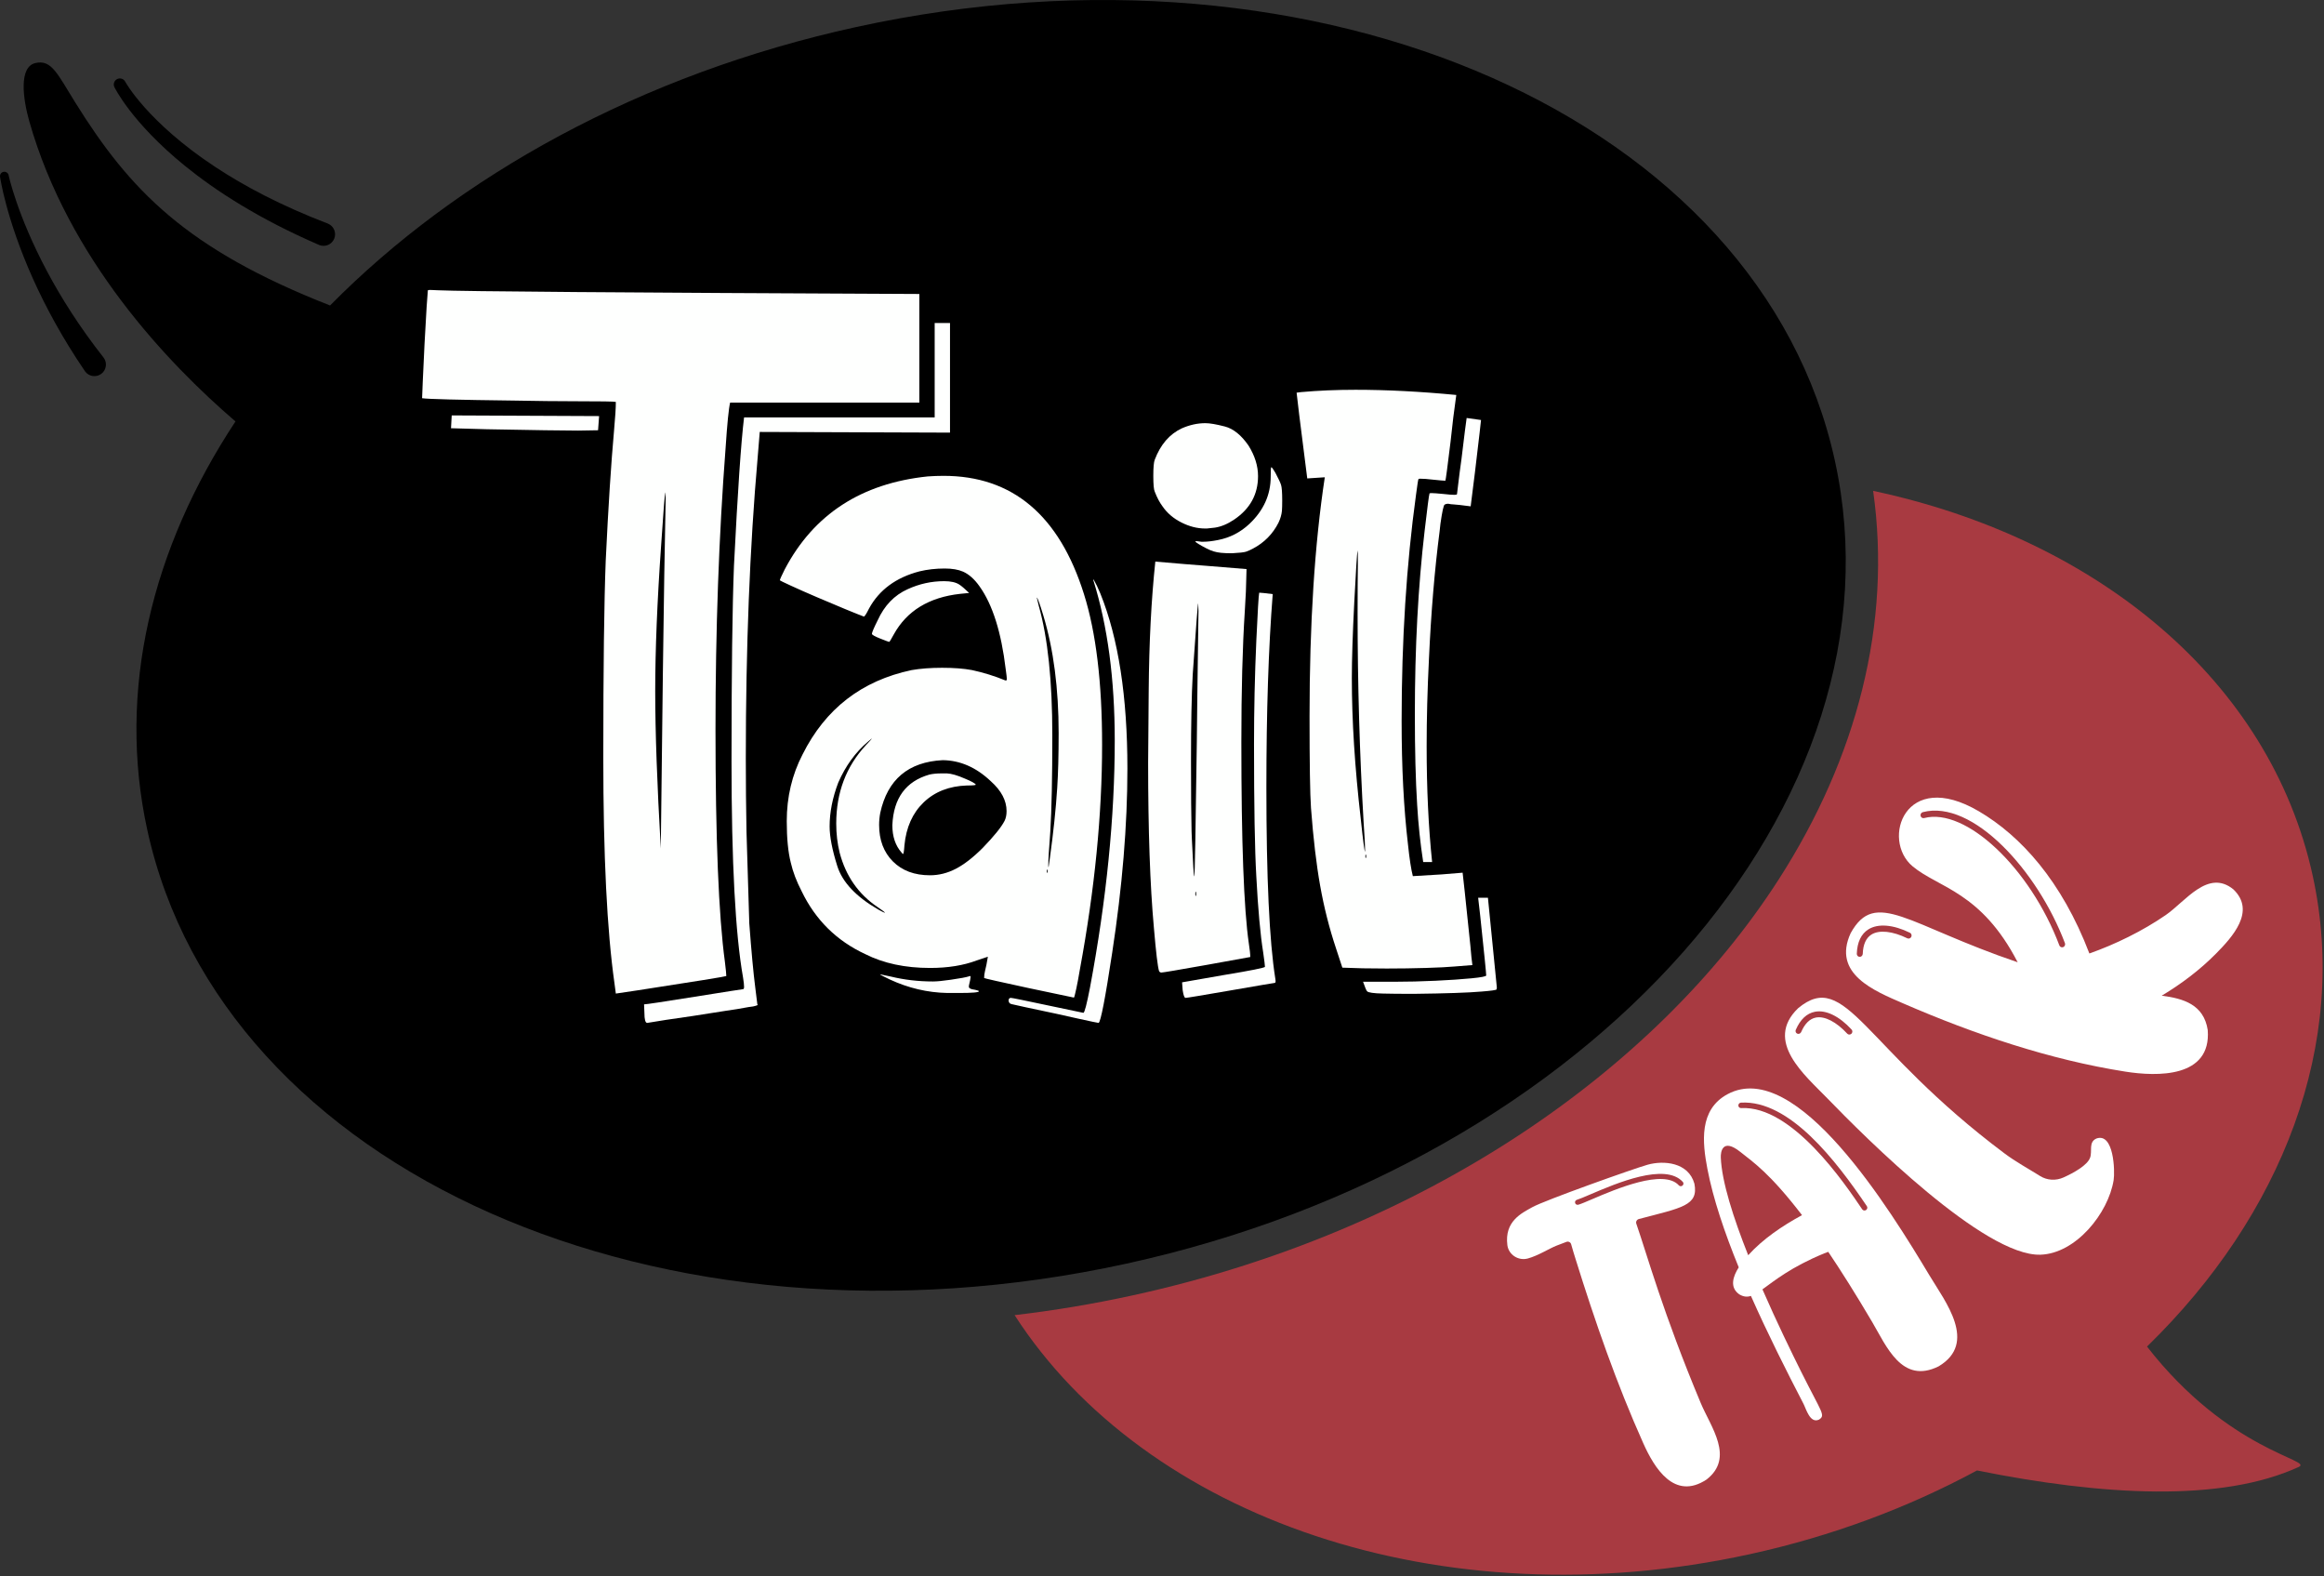 <?xml version="1.0" encoding="UTF-8" standalone="no"?>
<svg xmlns="http://www.w3.org/2000/svg" xmlns:xlink="http://www.w3.org/1999/xlink" xmlns:serif="http://www.serif.com/" width="100%" height="100%" viewBox="0 0 1618 1097" version="1.1" xml:space="preserve" style="fill-rule:evenodd;clip-rule:evenodd;stroke-linejoin:round;stroke-miterlimit:2;">
  <rect x="0" y="0" width="1618" height="1097" fill="#333333" stroke="none"/>
  <path d="M229.797,212.638c88.979,-90.185 216.557,-161.066 366.077,-193.773c324.229,-70.926 629.646,64.332 681.604,301.857c51.959,237.525 -169.09,487.948 -493.319,558.873c-324.229,70.925 -629.645,-64.333 -681.604,-301.858c-21.222,-97.013 3.099,-196.177 61.391,-284.384c-47.103,-40.424 -116.367,-113.137 -143.547,-208.911c-4.351,-15.331 -7.565,-37.968 4.374,-40.597c11.175,-2.46 15.184,7.52 27.642,27.523c37.936,60.912 77.02,101.932 177.382,141.27Z"></path>
  <path d="M1304.1,341.681c155.096,32.976 276.187,131.405 306.024,267.807c25.568,116.879 -21.387,236.398 -115.355,327.809c57.071,73.22 116.33,78.873 105.635,83.793c-53.803,24.747 -136.767,20.003 -223.984,2.447c-47.65,25.74 -100.846,45.741 -158.158,58.278c-214.899,47.009 -421.039,-25.501 -511.879,-166.392c27.301,-3.187 54.874,-7.779 82.582,-13.84c201.003,-43.969 363.287,-155.234 449.629,-289.798c54.052,-84.239 78.598,-177.655 65.506,-270.104Z" style="fill:#a83a41;"></path>
  <g>
    <path d="M0.045,123.105c-0.286,-1.651 0.822,-3.223 2.473,-3.509c1.65,-0.286 3.223,0.822 3.509,2.473c-0,-0 5.774,27.431 26.728,66.781c9.626,18.077 22.473,38.604 39.448,60.172c2.623,3.578 1.848,8.613 -1.73,11.236c-3.578,2.624 -8.613,1.848 -11.236,-1.73c-15.978,-23.432 -27.781,-45.495 -36.429,-64.81c-18.79,-41.967 -22.763,-70.613 -22.763,-70.613Z"></path>
    <path d="M79.692,60.714c-1.054,-2.072 -0.228,-4.609 1.844,-5.662c2.071,-1.054 4.608,-0.227 5.662,1.844c-0,-0 15.197,28.008 62.724,59.352c20.008,13.195 45.705,26.907 78.363,39.396c4.109,1.673 6.087,6.368 4.414,10.477c-1.673,4.109 -6.367,6.087 -10.477,4.414c-41.806,-18.075 -72.118,-37.694 -93.725,-55.288c-37.184,-30.276 -48.805,-54.533 -48.805,-54.533Z"></path>
  </g>
  <g>
    <g>
      <path d="M619.059,446.797c-0.268,0 -2.337,-0.767 -6.21,-2.303c-3.873,-1.536 -5.809,-2.638 -5.809,-3.305c-0,-0.935 1.335,-4.074 4.006,-9.415c4.674,-10.283 11.618,-17.495 20.833,-21.635c8.146,-3.739 16.626,-5.608 25.44,-5.608c4.674,-0 8.213,0.801 10.617,2.403c1.469,0.935 3.739,2.872 6.811,5.81l-6.21,0.601c-21.768,2.403 -37.192,11.818 -46.273,28.244c-1.87,3.472 -2.938,5.208 -3.205,5.208Zm9.615,147.634c-0.134,-0 -0.468,-0.334 -1.002,-1.002c-4.273,-4.807 -6.41,-11.151 -6.41,-19.03c0.801,-18.83 9.415,-30.581 25.841,-35.256c2.404,-0.534 5.141,-0.801 8.213,-0.801l4.006,0c3.072,0.134 7.212,1.336 12.42,3.606c4.54,1.87 7.078,3.272 7.612,4.207c-0,0.4 -2.07,0.6 -6.21,0.6c-12.286,0.401 -22.302,4.307 -30.047,11.719c-7.746,7.412 -12.22,17.394 -13.422,29.947c-0.267,4.007 -0.601,6.01 -1.001,6.01Zm118.988,99.958l-31.45,-6.611c-20.432,-4.406 -30.782,-6.744 -31.049,-7.011c0,-1.602 0.2,-3.205 0.601,-4.807c0.401,-1.603 0.735,-3.072 1.002,-4.407c0.267,-1.336 0.601,-3.205 1.001,-5.609l-7.812,2.604c-9.215,3.472 -20.032,5.208 -32.451,5.208c-17.361,0 -32.385,-3.205 -45.072,-9.615c-19.898,-9.214 -34.655,-23.771 -44.27,-43.669c-3.605,-6.944 -6.143,-13.621 -7.612,-20.032c-1.869,-7.345 -2.804,-16.96 -2.804,-28.845c-0,-16.827 3.672,-32.318 11.017,-46.474c15.892,-31.783 41.199,-51.348 75.92,-58.693c6.143,-1.068 13.221,-1.602 21.234,-1.602c8.146,-0 15.09,0.534 20.833,1.602c8.012,1.737 15.758,4.14 23.237,7.212l0.701,-0c0.066,-0 0.167,-0.267 0.3,-0.801c0,-0.935 -0.267,-3.272 -0.801,-7.011c-3.072,-25.775 -9.148,-45.005 -18.229,-57.692c-3.472,-4.941 -7.278,-8.346 -11.418,-10.216c-3.339,-1.469 -7.612,-2.203 -12.82,-2.203c-6.277,-0 -12.153,0.667 -17.628,2.003c-16.293,4.273 -27.978,12.887 -35.056,25.841c-1.869,3.739 -3.071,5.609 -3.605,5.609c-2.538,-0.935 -6.878,-2.671 -13.021,-5.209c-6.143,-2.537 -12.72,-5.308 -19.731,-8.313c-7.011,-3.005 -13.054,-5.675 -18.129,-8.012c-5.074,-2.338 -7.612,-3.573 -7.612,-3.706c0,-0.535 1.135,-3.072 3.406,-7.612c20.165,-38.328 53.351,-59.895 99.557,-64.703c3.739,-0.267 7.412,-0.4 11.017,-0.4c47.943,-0 80.528,27.443 97.755,82.33c8.413,26.709 12.62,61.631 12.62,104.766c-0,48.61 -5.141,100.692 -15.424,156.247c-0.535,3.071 -1.002,5.709 -1.403,7.912c-0.4,2.204 -0.768,4.04 -1.101,5.509c-0.334,1.469 -0.601,2.637 -0.802,3.505c-0.2,0.868 -0.367,1.536 -0.5,2.004c-0.134,0.467 -0.268,0.767 -0.401,0.901Zm-131.808,-59.094l0.2,-0.2c-0,-0.133 -1.736,-1.402 -5.208,-3.806c-13.221,-8.947 -21.968,-21.501 -26.242,-37.659c-1.602,-6.411 -2.404,-13.221 -2.404,-20.433c0,-21.5 6.878,-39.662 20.633,-54.486c2.671,-2.804 4.006,-4.273 4.006,-4.407l0,-0.2l-2.604,2.203c-8.68,7.345 -15.558,16.827 -20.632,28.445c-4.007,10.55 -6.01,20.7 -6.01,30.448c0,7.078 1.769,16.26 5.308,27.544c3.539,11.285 13.054,21.401 28.546,30.348c2.67,1.469 4.139,2.203 4.407,2.203Zm31.65,-26.041c6.143,0 12.119,-1.502 17.928,-4.507c5.809,-3.005 12.052,-7.846 18.73,-14.523c7.879,-8.146 12.953,-14.423 15.224,-18.83c0.934,-1.869 1.402,-4.139 1.402,-6.81c-0,-7.345 -3.673,-14.29 -11.018,-20.833c-10.149,-9.615 -21.3,-14.49 -33.453,-14.623c-23.904,1.202 -38.394,13.421 -43.468,36.658c-0.534,2.804 -0.802,5.608 -0.802,8.413c0,10.55 3.206,19.03 9.616,25.44c6.41,6.41 15.023,9.615 25.841,9.615Zm81.528,-1.602c0.268,-0 0.401,-0.401 0.401,-1.202c0,-0.801 -0.133,-1.202 -0.401,-1.202c-0.133,-0 -0.2,0.401 -0.2,1.202c0,0.534 0.067,0.868 0.2,1.001l0,0.201Zm1.002,-4.007l0.801,-5.608c2.538,-18.296 4.274,-34.789 5.209,-49.479c0.667,-10.149 1.001,-22.903 1.001,-38.26c0,-30.982 -3.539,-58.226 -10.617,-81.729c-2.537,-8.414 -4.073,-12.62 -4.607,-12.62l1.402,5.809c6.277,22.168 9.415,52.216 9.415,90.142c0,29.38 -0.467,51.682 -1.402,66.906c-0.935,12.42 -1.402,20.165 -1.402,23.237c-0,1.068 0.067,1.602 0.2,1.602Zm-62.499,87.539l-8.012,-0c-13.756,-0.267 -27.11,-3.406 -40.064,-9.415c-4.54,-2.137 -6.811,-3.339 -6.811,-3.606l7.612,1.603c9.349,2.27 19.097,3.405 29.247,3.405c2.804,0 6.944,-0.4 12.419,-1.202c6.544,-0.935 10.817,-1.736 12.821,-2.404l0.601,-0.2c0.267,0 0.4,0.2 0.4,0.601c0,0.801 -0.4,2.871 -1.202,6.21l0,0.801c0,0.668 0.735,1.202 2.204,1.603c3.205,0.534 4.807,1.001 4.807,1.402c0,0.801 -4.674,1.202 -14.022,1.202Zm97.354,20.833c-0.133,-0 -1.536,-0.267 -4.206,-0.801c-2.671,-0.535 -6.21,-1.303 -10.617,-2.304c-4.407,-1.002 -9.348,-2.103 -14.824,-3.305c-8.279,-1.736 -15.357,-3.239 -21.233,-4.507c-5.876,-1.269 -9.181,-2.004 -9.916,-2.204c-0.734,-0.2 -1.235,-0.568 -1.502,-1.102c-0.267,-0.534 -0.401,-0.934 -0.401,-1.202c0,-1.335 0.534,-2.003 1.603,-2.003c0.801,0 9.348,1.736 25.64,5.208c16.293,3.473 24.572,5.209 24.839,5.209c0.802,-0 2.337,-5.876 4.608,-17.628c11.485,-61.297 17.227,-118.654 17.227,-172.072c-0,-42.467 -4.941,-79.526 -14.824,-111.176l-0.2,-1.002l0.601,0.802c1.202,2.003 2.671,5.074 4.407,9.214c12.553,31.116 18.83,71.714 18.83,121.793c-0,39.395 -3.539,82.196 -10.617,128.403c-4.808,31.65 -7.946,47.876 -9.415,48.677Z" style="fill:#fefffe;fill-rule:nonzero;"></path>
      <path d="M840.208,367.873l-1.202,-0c-5.475,-0 -10.984,-1.403 -16.526,-4.207c-5.542,-2.804 -9.915,-6.544 -13.121,-11.218c-2.003,-2.671 -3.806,-6.076 -5.408,-10.216c-0.668,-1.335 -1.002,-5.008 -1.002,-11.017c0,-5.876 0.334,-9.616 1.002,-11.218c4.006,-10.55 10.283,-17.828 18.83,-21.835c5.475,-2.403 10.95,-3.605 16.426,-3.605c3.071,-0 7.578,0.768 13.521,2.303c5.943,1.536 11.452,5.976 16.526,13.321c4.407,7.078 6.611,14.156 6.611,21.234c-0,12.687 -5.542,22.769 -16.627,30.248c-4.54,3.071 -9.014,4.941 -13.421,5.609l-5.609,0.601Zm-31.65,309.088c-0.667,0 -1.202,-0.333 -1.602,-1.001c-0.935,-2.938 -2.137,-13.021 -3.606,-30.248c-2.671,-29.38 -4.006,-67.707 -4.006,-114.982l0.4,-50.079c0.267,-33.386 1.803,-63.3 4.608,-89.742c15.357,1.335 27.51,2.337 36.457,3.005c8.948,0.668 17.962,1.402 27.043,2.203l-0.2,7.212c-0,4.006 -0.334,11.351 -1.002,22.035c-1.602,24.839 -2.404,55.22 -2.404,91.144c0,69.576 1.736,116.317 5.209,140.221c0.667,4.274 1.001,7.412 1.001,9.415c-0.401,0.134 -10.55,1.97 -30.448,5.509c-19.898,3.539 -30.381,5.308 -31.45,5.308Zm23.838,-53.284c0.267,0 0.401,-0.467 0.401,-1.402c-0,-1.068 -0.134,-1.603 -0.401,-1.603c-0.134,0 -0.2,0.468 -0.2,1.403c-0,1.068 0.066,1.602 0.2,1.602Zm-1.002,-13.621c0.267,-0 0.535,-8.08 0.802,-24.239c0.934,-58.759 1.402,-92.613 1.402,-101.56l0.801,-59.094l-0.2,-5.208c-0.267,-0.134 -1.536,16.359 -3.806,49.478c-0.802,14.423 -1.202,34.521 -1.202,60.296c-0,22.836 0.133,39.195 0.4,49.077l0.201,5.208c0.801,17.361 1.335,26.042 1.602,26.042Zm26.442,-224.956c-3.205,-0 -5.776,-0.1 -7.712,-0.301c-1.936,-0.2 -3.673,-0.534 -5.208,-1.001c-1.536,-0.468 -3.272,-1.202 -5.209,-2.204c-1.936,-1.001 -3.672,-1.969 -5.208,-2.904c-1.536,-0.935 -2.303,-1.536 -2.303,-1.803c-0,-0.134 0.4,-0.2 1.202,-0.2l3.004,0.4l1.402,0c2.805,0 6.21,-0.4 10.217,-1.202c8.279,-1.602 15.558,-5.341 21.834,-11.217c9.882,-9.349 14.824,-20.299 14.824,-32.852c-0,-4.407 0.133,-6.611 0.4,-6.611c0.401,0 1.336,1.269 2.805,3.806c2.136,4.007 3.472,6.844 4.006,8.514c0.534,1.669 0.801,5.308 0.801,10.917c0,3.205 -0.067,5.609 -0.2,7.211c-0.267,2.671 -1.068,5.409 -2.404,8.213c-4.006,7.879 -9.949,13.889 -17.828,18.029c-1.736,0.935 -3.305,1.636 -4.707,2.103c-1.403,0.468 -4.641,0.835 -9.716,1.102Zm-32.451,309.489c-0.801,0 -1.469,-1.803 -2.003,-5.408l-0.401,-5.409l28.645,-5.008c19.364,-3.205 29.046,-5.141 29.046,-5.809c0,-0.935 -0.4,-4.207 -1.202,-9.815c-2.003,-12.42 -3.605,-30.115 -4.807,-53.084c-1.069,-18.43 -1.603,-49.145 -1.603,-92.146c0,-23.771 0.534,-47.742 1.603,-71.914c0.935,-20.432 1.602,-31.583 2.003,-33.453c1.202,0 4.34,0.334 9.415,1.002c-2.938,37.259 -4.407,82.063 -4.407,134.412c-0,62.9 2.07,107.303 6.21,133.211l0.2,1.603c-0,0.934 -0.2,1.402 -0.601,1.402c-0.401,-0 -10.617,1.736 -30.648,5.208c-20.032,3.472 -30.515,5.208 -31.45,5.208Z" style="fill:#fefffe;fill-rule:nonzero;"></path>
      <path d="M984.236,691.785c-9.348,-0 -16.426,-0.067 -21.234,-0.2c-6.677,-0.134 -10.416,-0.668 -11.217,-1.603c-0.534,-0.534 -1.469,-2.738 -2.805,-6.61l21.434,-0c9.482,-0 19.164,-0.234 29.046,-0.702c9.882,-0.467 18.229,-1.035 25.04,-1.702c6.81,-0.668 10.216,-1.336 10.216,-2.003c-0,-1.469 -1.402,-15.425 -4.207,-41.867l-1.402,-12.219l6.811,0l6.21,62.499c-0,0.4 -0.067,0.835 -0.201,1.302c-0.133,0.467 -3.605,0.968 -10.416,1.502c-9.081,0.802 -24.839,1.336 -47.275,1.603Zm12.82,-91.745l-6.21,-0c-2.003,-12.954 -3.405,-26.242 -4.206,-39.863c-1.069,-17.094 -1.603,-38.06 -1.603,-62.9c0,-46.473 2.271,-89.074 6.811,-127.802c1.87,-16.159 3.005,-24.839 3.405,-26.041c0.134,-0.134 0.668,-0.2 1.603,-0.2c1.068,-0 3.739,0.2 8.013,0.601c3.472,0.4 6.009,0.601 7.612,0.601c1.202,-0 1.836,-0.167 1.903,-0.501c0.066,-0.334 0.367,-2.805 0.901,-7.412c0.534,-4.607 1.269,-10.249 2.204,-16.927c2.003,-16.693 3.205,-26.241 3.605,-28.645l10.016,1.402l-1.001,9.014c-2.271,19.765 -4.341,36.792 -6.21,51.081c-6.01,-0.801 -10.216,-1.268 -12.62,-1.402c-0.668,0 -1.269,-0.067 -1.803,-0.2c-0.534,-0.134 -1.068,-0.201 -1.603,-0.201c-0.667,0 -1.368,0.201 -2.103,0.601c-0.734,0.401 -1.703,4.808 -2.905,13.221l-0.6,5.409c-3.473,26.842 -5.943,56.422 -7.412,88.74c-1.069,21.501 -1.603,41.733 -1.603,60.696c0,29.647 1.269,56.556 3.806,80.728Zm-31.65,74.117c-11.885,-0 -22.168,-0.2 -30.849,-0.601l-4.406,-13.421c-4.675,-14.022 -8.347,-28.512 -11.018,-43.469c-2.671,-14.957 -4.808,-33.052 -6.41,-54.286c-0.668,-9.615 -1.002,-30.849 -1.002,-63.701c0,-64.502 3.539,-119.989 10.617,-166.463l-12.219,0.802c-4.941,-38.728 -7.412,-58.627 -7.412,-59.695l3.205,-0.401c11.886,-1.068 24.506,-1.602 37.86,-1.602c21.634,-0 45.005,1.202 70.111,3.606c-1.469,10.149 -2.805,21.033 -4.006,32.651c-2.137,17.628 -3.339,26.642 -3.606,27.043c-1.068,0 -4.14,-0.267 -9.215,-0.801c-3.205,-0.401 -6.009,-0.601 -8.413,-0.601c-0.534,-0 -0.901,0.1 -1.102,0.3c-0.2,0.201 -0.768,3.84 -1.702,10.918c-6.678,48.61 -10.016,101.093 -10.016,157.449c-0,32.184 1.469,60.762 4.407,85.735c1.068,10.149 2.203,17.561 3.405,22.235l20.032,-1.202l14.623,-1.202c0.133,0.401 1.936,17.361 5.408,50.881c0.535,6.41 1.002,10.884 1.403,13.421c-4.007,0.267 -8.18,0.601 -12.52,1.002c-4.34,0.4 -10.951,0.734 -19.832,1.001c-8.88,0.267 -17.995,0.401 -27.343,0.401Zm-14.623,-76.922c0.267,0 0.401,-0.4 0.401,-1.202c-0,-0.801 -0.134,-1.201 -0.401,-1.201c-0.133,-0 -0.2,0.4 -0.2,1.201c-0,0.802 0.067,1.202 0.2,1.202Zm-0.401,-4.407c0,-4.407 -0.333,-11.151 -1.001,-20.232c-2.805,-47.942 -4.207,-96.552 -4.207,-145.83c0,-13.755 0.067,-25.708 0.201,-35.857c-0,-5.075 -0.067,-7.679 -0.201,-7.812c-0.4,1.736 -1.168,13.721 -2.303,35.957c-1.136,22.235 -1.703,39.896 -1.703,52.983c-0,29.514 2.07,62.165 6.21,97.955c1.602,15.224 2.604,22.836 3.004,22.836Z" style="fill:#fefffe;fill-rule:nonzero;"></path>
    </g>
    <path d="M428.756,691.59l-0.971,-7.279c-5.175,-36.471 -7.763,-88.83 -7.763,-157.076c-0,-62.612 0.566,-108.318 1.698,-137.119c1.779,-37.254 3.72,-67.543 5.823,-90.865c0.808,-8.922 1.213,-15.418 1.213,-19.488c-0.647,-0.313 -10.351,-0.47 -29.113,-0.47c-11.483,0 -25.473,-0.156 -41.969,-0.469c-38.655,-0.47 -59.923,-1.018 -63.804,-1.644c-0,-0.469 0.162,-4.461 0.485,-11.974c0.323,-7.514 0.728,-16.123 1.213,-25.828c0.485,-9.704 0.97,-18.274 1.456,-25.709c0.485,-7.436 0.768,-11.27 0.849,-11.505c0.081,-0.235 0.606,-0.352 1.577,-0.352l5.579,0.234c16.335,0.783 128.012,1.644 335.031,2.583l0,75.603l-131.732,0c-0.97,3.914 -2.021,14.401 -3.153,31.463c-4.691,61.202 -7.036,126.631 -7.036,196.287c0,75.603 2.184,129.449 6.55,161.537c0.647,5.322 0.971,8.609 0.971,9.862c-1.132,0.469 -21.511,3.756 -61.135,9.861l-15.769,2.348Zm31.295,-100.961c1.132,-99.865 1.941,-163.338 2.426,-190.417l0.97,-53.064l-0.242,-4.461c-0.324,0.313 -1.294,12.601 -2.911,36.863c-2.75,38.976 -4.125,72.864 -4.125,101.665c0,28.019 1.294,64.49 3.882,109.414Zm-57.739,-290.909c-9.38,0 -30.487,-0.313 -63.319,-0.939l-24.987,-0.704l0.485,-8.922l102.62,0.469l-0.728,9.861l-14.071,0.235Zm48.278,412.297c-1.294,-0 -1.941,-2.348 -1.941,-7.044l-0.243,-5.87c1.456,0 13.181,-1.761 35.177,-5.283c21.996,-3.522 33.236,-5.282 33.722,-5.282c0.485,-0 0.727,-0.548 0.727,-1.644c0,-1.409 -0.242,-3.6 -0.727,-6.574c-5.338,-30.054 -8.006,-80.221 -8.006,-150.503c-0,-62.141 0.566,-107.457 1.698,-135.945c2.588,-51.654 4.933,-86.091 7.035,-103.309l132.703,0l-0,-65.742l10.674,0l0,76.308l-132.46,-0.47l-1.455,17.845c-5.499,62.455 -8.249,132.188 -8.249,209.2c0,17.688 0.162,34.828 0.486,51.42l1.94,63.629c1.456,19.566 2.831,34.358 4.125,44.376l1.455,11.739l0.243,0.47c-0,0.157 -0.162,0.313 -0.485,0.47c-1.779,0.626 -3.72,1.017 -5.823,1.174c-5.822,1.095 -11.079,1.956 -15.769,2.582c-16.497,2.661 -30.406,4.774 -41.727,6.34l-13.1,2.113Z" style="fill:#fefffe;fill-rule:nonzero;"></path>
  </g>
  <g>
    <path d="M1147.07,810.723c-9.62,2.703 -72,24.885 -80.336,29.605c-7.128,4.035 -19.431,9.599 -17.285,26.384c0.845,6.615 7.612,11.09 14.246,9.277c7.192,-1.958 14.979,-6.982 19.998,-8.941c2.344,-0.919 4.628,-1.783 6.869,-2.62c1.407,-0.527 2.92,0.258 3.3,1.661c1.011,3.706 2.147,7.315 3.186,10.643c13.452,43.173 28.543,86.669 47.085,127.997c7.61,16.959 21.483,39.953 43.982,25.131c19.672,-15.227 2.949,-36.545 -4.056,-53.293c-26.478,-63.293 -37.022,-102.257 -44.845,-124.826c-0.472,-1.359 0.372,-2.849 1.81,-3.229c30.005,-7.904 41.623,-9.301 38.643,-24.612c-4.176,-14.89 -21.337,-16.338 -32.597,-13.177l-0,0Zm24.337,14.49c-0.191,0.158 -0.399,0.28 -0.62,0.355c-0.681,0.235 -1.467,0.064 -1.967,-0.49c-10.537,-11.669 -44.113,2.695 -60.259,9.599c-4.295,1.837 -7.69,3.299 -9.678,3.88c-0.978,0.286 -1.99,-0.245 -2.267,-1.187c-0.278,-0.946 0.278,-1.983 1.26,-2.232c1.783,-0.53 5.071,-1.936 9.262,-3.729c18.244,-7.807 52.178,-22.322 64.456,-8.72c0.665,0.731 0.582,1.863 -0.187,2.524l0,-0Z" style="fill:#fff;fill-rule:nonzero;"></path>
    <path d="M1343.42,887.937c-27.133,-45.237 -92.624,-152.108 -140.651,-126.33c-20.04,10.759 -17.572,33.57 -14.067,51.947c3.99,20.912 12.014,44.572 21.83,68.6c-4.085,6.43 -6.433,13.939 0.323,18.765c2.941,1.766 5.458,1.997 8.172,1.138c11.699,26.408 24.841,52.466 36.554,75.03c1.905,3.667 4.543,13.874 10.776,11.091c4.828,-3.112 2.102,-4.377 -12.284,-33.198c-6.699,-13.425 -17.049,-34.611 -27.034,-57.502c8.045,-5.764 19.913,-15.585 43.006,-25.046c0.903,-0.369 1.846,-0.726 2.806,-1.071c8.857,13.141 18.919,29.068 30.462,48.629c10.042,17.013 20.78,43.803 46.39,31.079c27.357,-16.296 4.543,-45.089 -6.283,-63.132l0,0Zm-126.304,-14.216c-10.266,-25.831 -18.433,-51.236 -19.07,-68.033c-0.141,-3.746 1.048,-13.885 13.665,-3.832c9.181,7.314 20.51,14.832 42.882,43.966c-13.847,7.529 -27.138,16.515 -37.477,27.899l0,-0Zm82.063,-31.455c-0.031,0.018 -0.061,0.037 -0.089,0.053c-0.889,0.532 -2.027,0.3 -2.594,-0.539c-12.081,-17.913 -48.83,-72.411 -84.245,-70.468c-1.07,0.06 -1.961,-0.747 -1.991,-1.799c-0.026,-1.054 0.826,-1.96 1.886,-2.013c33.695,-1.851 66.134,40.264 87.603,72.105c0.579,0.868 0.324,2.059 -0.57,2.661l0,-0Z" style="fill:#fff;fill-rule:nonzero;"></path>
    <path d="M1459.53,792.499c-5.633,2.524 -2.715,8.781 -4.364,13.303c-1.949,5.335 -11.179,10.453 -18.462,13.76c-5.375,2.444 -11.498,2.076 -16.374,-0.981c-8.256,-5.181 -16.893,-9.835 -24.768,-15.734c-98.842,-74.011 -110.346,-128.734 -143.72,-101.033c-23.816,23.038 4.82,46.621 20.213,62.532c26.827,27.726 109.426,110.229 148.524,109.009c24.687,-0.767 47.254,-28.863 50.963,-51.892c1.003,-6.259 0.172,-33.337 -12.012,-28.964l-0,0Zm-170.412,-75.84c0.705,0.769 0.686,1.96 -0.011,2.751c-0.048,0.054 -0.096,0.102 -0.15,0.157c-0.839,0.785 -2.134,0.76 -2.886,-0.067c-7.544,-8.198 -15.701,-12.395 -21.822,-11.215c-4.26,0.825 -7.715,4.214 -10.248,10.088c-0.455,1.045 -1.665,1.565 -2.7,1.14c-1.036,-0.425 -1.506,-1.622 -1.052,-2.673c3.13,-7.241 7.62,-11.481 13.35,-12.592c7.618,-1.465 16.921,3.051 25.519,12.411l0,-0Z" style="fill:#fff;fill-rule:nonzero;"></path>
    <path d="M1507.88,636.897c-16.163,11.154 -35.385,20.52 -53.226,26.787c-19.274,-50.504 -47.774,-81.86 -76.977,-98.993c-51.583,-30.265 -68.11,19.915 -46.113,38.311c17.991,15.046 47.795,17.632 73.173,66.807c-76.836,-26.024 -98.959,-51.488 -116.278,-20.283c-13.069,28.447 16.564,40.221 36.597,48.919c48.952,21.244 101.839,39.193 154.74,47.492c21.961,3.448 59.825,4.462 57.257,-28.972c-2.745,-17.743 -16.916,-21.971 -32.037,-23.896c13.638,-8.204 26.445,-17.816 37.685,-29.171c11.623,-11.742 27.991,-29.686 12.232,-44.823c-17.668,-14.432 -33.293,8.331 -47.053,17.822l0,-0Zm-178.15,12.375c0.958,0.471 1.383,1.614 1.012,2.627c-0.027,0.074 -0.054,0.134 -0.085,0.206c-0.509,1.06 -1.753,1.517 -2.779,1.012c-10.237,-5.021 -19.577,-5.991 -24.975,-2.596c-3.756,2.369 -5.792,6.884 -6.027,13.426c-0.048,1.174 -1.006,2.112 -2.152,2.091c-1.146,-0.017 -2.038,-0.988 -1.995,-2.159c0.296,-8.068 3.003,-13.779 8.056,-16.966c6.721,-4.227 17.268,-3.371 28.945,2.359l0,-0Zm106.709,9.972c-1.07,0.447 -2.269,-0.076 -2.682,-1.164c-20.345,-53.936 -65.212,-96.188 -94.121,-88.655c-1.116,0.291 -2.232,-0.397 -2.493,-1.535c-0.26,-1.125 0.427,-2.291 1.549,-2.585c34.629,-9.028 79.932,40.8 98.933,91.166c0.192,0.506 0.179,1.044 0.007,1.514c-0.194,0.554 -0.617,1.021 -1.193,1.259l0,0Z" style="fill:#fff;fill-rule:nonzero;"></path>
  </g>
</svg>
